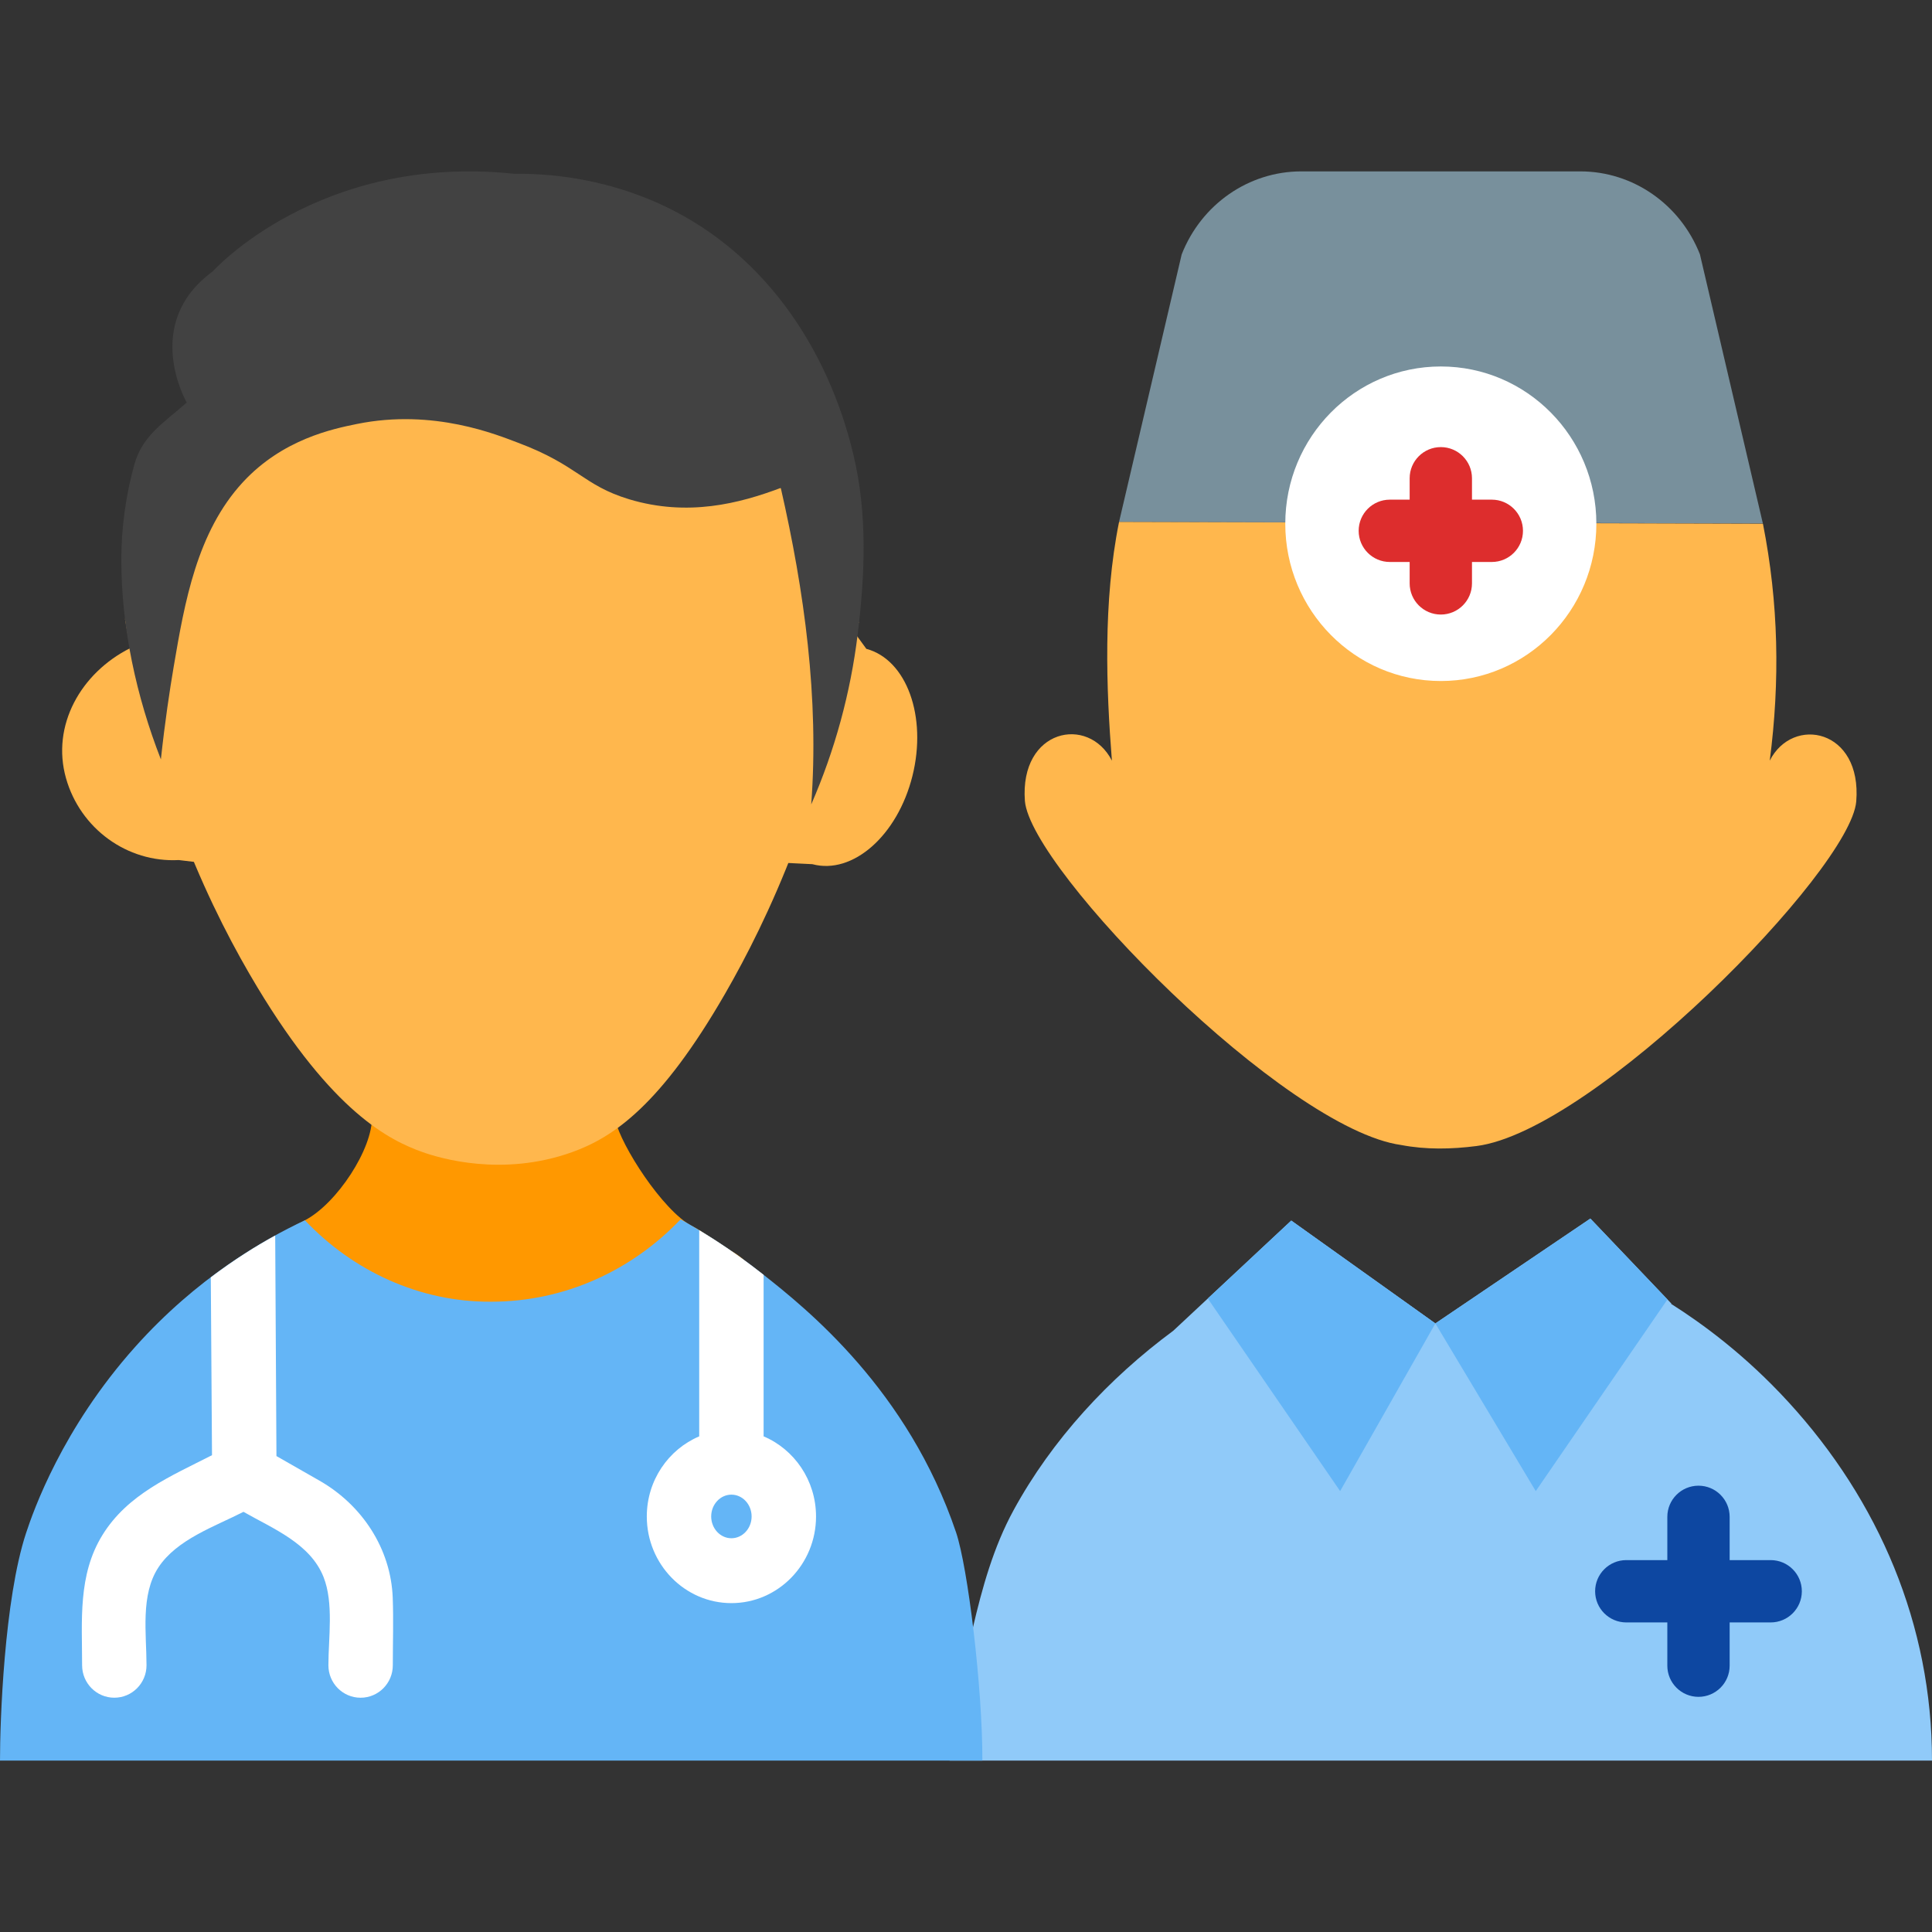 <svg id="Layer_1" enable-background="new 0 0 124 124" height="512" viewBox="0 0 124 124" width="512" xmlns="http://www.w3.org/2000/svg"><rect x="0" y="0" width="124" height="124" fill="#333333" stroke="none"/><path d="m114.778 89.979c-2.752-3.001-5.494-5.011-7.536-6.303l.038-.002-5.207-5.464-9.948 6.73-9.249-6.601-7.571 7.07c-4.141 3.061-7.779 6.987-10.253 11.522-1.291 2.367-2.013 4.981-2.622 7.592-.645 2.762-1.481 5.621-1.481 8.477h63.051c0-8.692-3.396-16.667-9.222-23.021-2.752-3.001 1.672 1.824 0 0z" fill="#90caf9"/><path d="m98.568 95.702 8.452-12.301-4.947-5.191-9.948 6.73z" fill="#64b5f6"/><path d="m92.125 84.94-9.249-6.601-5.357 5.003 8.494 12.36z" fill="#64b5f6"/><path d="m113.646 100.131h-2.633v-2.776c0-1.104-.896-2-2-2s-2 .896-2 2v2.776h-2.634c-1.104 0-2 .896-2 2s.896 2 2 2h2.634v2.776c0 1.104.896 2 2 2s2-.896 2-2v-2.776h2.633c1.104 0 2-.896 2-2s-.896-2-2-2z" fill="#0d47a1"/><path d="m109.106 16.328c-1.267-3.221-4.303-5.328-7.675-5.328h-17.913c-3.372 0-6.408 2.107-7.675 5.328l-4.02 17.171 41.322.098z" fill="#78909c"/><path d="m113.149 33.613-41.326-.114c-1.034 5.134-.824 10.689-.459 15.321-1.506-2.942-5.929-2.037-5.584 2.587.376 4.43 16.688 21.049 24.154 22.083 1.596.305 3.225.271 4.831.065 7.56-.97 23.997-17.686 24.373-22.116.376-4.656-4.078-5.529-5.552-2.619.664-5.111.571-10.105-.437-15.207z" fill="#ffb74d"/><ellipse cx="92.475" cy="33.615" fill="#fff" rx="9.983" ry="10.094"/><path d="m95.748 32.069h-1.273v-1.373c0-1.104-.896-2-2-2s-2 .896-2 2v1.373h-1.273c-1.104 0-2 .896-2 2s.896 2 2 2h1.273v1.374c0 1.104.896 2 2 2s2-.896 2-2v-1.374h1.273c1.104 0 2-.896 2-2s-.896-2-2-2z" fill="#dd2d2d"/><path d="m47.84 83.17c1.716-.839.035-2.369-.897-2.877-3.049-2.039-2.286-1.396-2.894-1.824-1.996-1.405-4.532-5.57-4.582-6.813.05 1.243 0-2.319 0-2.319h-15.593v2.319c.063 2.058-2.249 5.594-4.304 6.664-2.333 1.215-2.141 1.228-3.368 1.829l.31.516c-.937.517 9.61 13.125 31.328 2.505z" fill="#ff9800"/><path d="m63.051 113h-63.051c-.003-2.499.266-10.333 1.671-14.6.463-1.408 2.311-6.705 6.998-11.948 3.97-4.441 8.208-6.866 10.902-8.132 3.09 3.27 7.382 5.248 11.907 5.226h.048c4.746 0 9.056-2.029 12.155-5.285 1.256.7 3.132 1.835 5.23 3.482 2.921 2.293 9.366 7.489 12.451 16.607.755 2.233 1.698 9.929 1.689 14.65z" fill="#64b5f6"/><g fill="#ffb74d"><path d="m8.355 41.6c-3.158 1.583-5.079 4.959-4.117 8.354.913 3.222 3.919 5.423 7.239 5.246l3.145.379-3.111-14.88z"/><path d="m55.604 41.644c2.589.694 3.912 4.351 2.956 8.168-.957 3.816-3.831 6.347-6.42 5.653l-5.197-.254 6.821-16.092z"/><path d="m55.133 39.962s-9.556-22.979-27.418-20.477c-13.091 1.833-19.689 20.245-19.689 20.245 1.822 11.175 5.71 19.018 8.487 23.627 4.835 8.025 8.48 9.837 10.629 10.595 1.065.376 5.085 1.603 9.564 0 2.671-.956 5.71-3.025 9.83-10.17 2.713-4.704 6.47-12.611 8.312-23.822z"/></g><path d="m11.148 42.79c.7-4.124 1.49-8.65 4.442-11.843 2.558-2.766 5.787-3.424 7.315-3.735 4.936-1.005 9.029.711 10.339 1.202 3.874 1.453 4.165 2.73 7.143 3.632 3.753 1.127 7.062.271 9.725-.731 1.517 6.633 2.464 13.522 1.954 20.315 1.514-3.468 2.522-7.155 2.981-10.912.47-3.842.634-7.71-.266-11.506-1.661-7.01-5.945-13.292-12.696-16.24-2.841-1.241-5.961-1.855-9.06-1.816-12.567-1.328-19.37 6.262-19.37 6.262-4.6 3.357-1.671 8.416-1.671 8.416-1.377 1.237-2.832 2.082-3.355 3.957-.556 1.995-.843 4.081-.842 6.151.002 4.342.964 8.763 2.539 12.797.262-2.437.57-4.464.822-5.949z" fill="#424242"/><path d="m20.51 95.035-2.767-1.581-.08-14.156c-1.245.683-2.651 1.563-4.133 2.684l.077 11.415c-2.635 1.347-5.412 2.495-7.036 5.132-1.579 2.565-1.301 5.476-1.301 8.352 0 1.15.925 2.082 2.067 2.082s2.067-.932 2.067-2.082c0-2.022-.4-4.519.769-6.29 1.183-1.792 3.611-2.616 5.455-3.558 1.884 1.076 4.282 2.025 5.137 4.183.664 1.676.313 3.9.313 5.666 0 1.15.925 2.082 2.067 2.082s2.067-.932 2.067-2.082c0-1.441.049-2.889-.005-4.329-.118-3.164-1.974-5.962-4.697-7.518z" fill="#fff"/><path d="m49.01 92.189v-10.368c-.032-.025-.068-.054-.099-.078-1.511-1.186-2.902-2.102-4.034-2.786v13.232c-1.972.835-3.364 2.824-3.364 5.141 0 3.067 2.436 5.562 5.431 5.562s5.431-2.495 5.431-5.562c-.001-2.317-1.393-4.307-3.365-5.141zm-2.067 6.539c-.715 0-1.297-.627-1.297-1.399 0-.771.582-1.399 1.297-1.399s1.297.627 1.297 1.399-.582 1.399-1.297 1.399z" fill="#fff"/></svg>